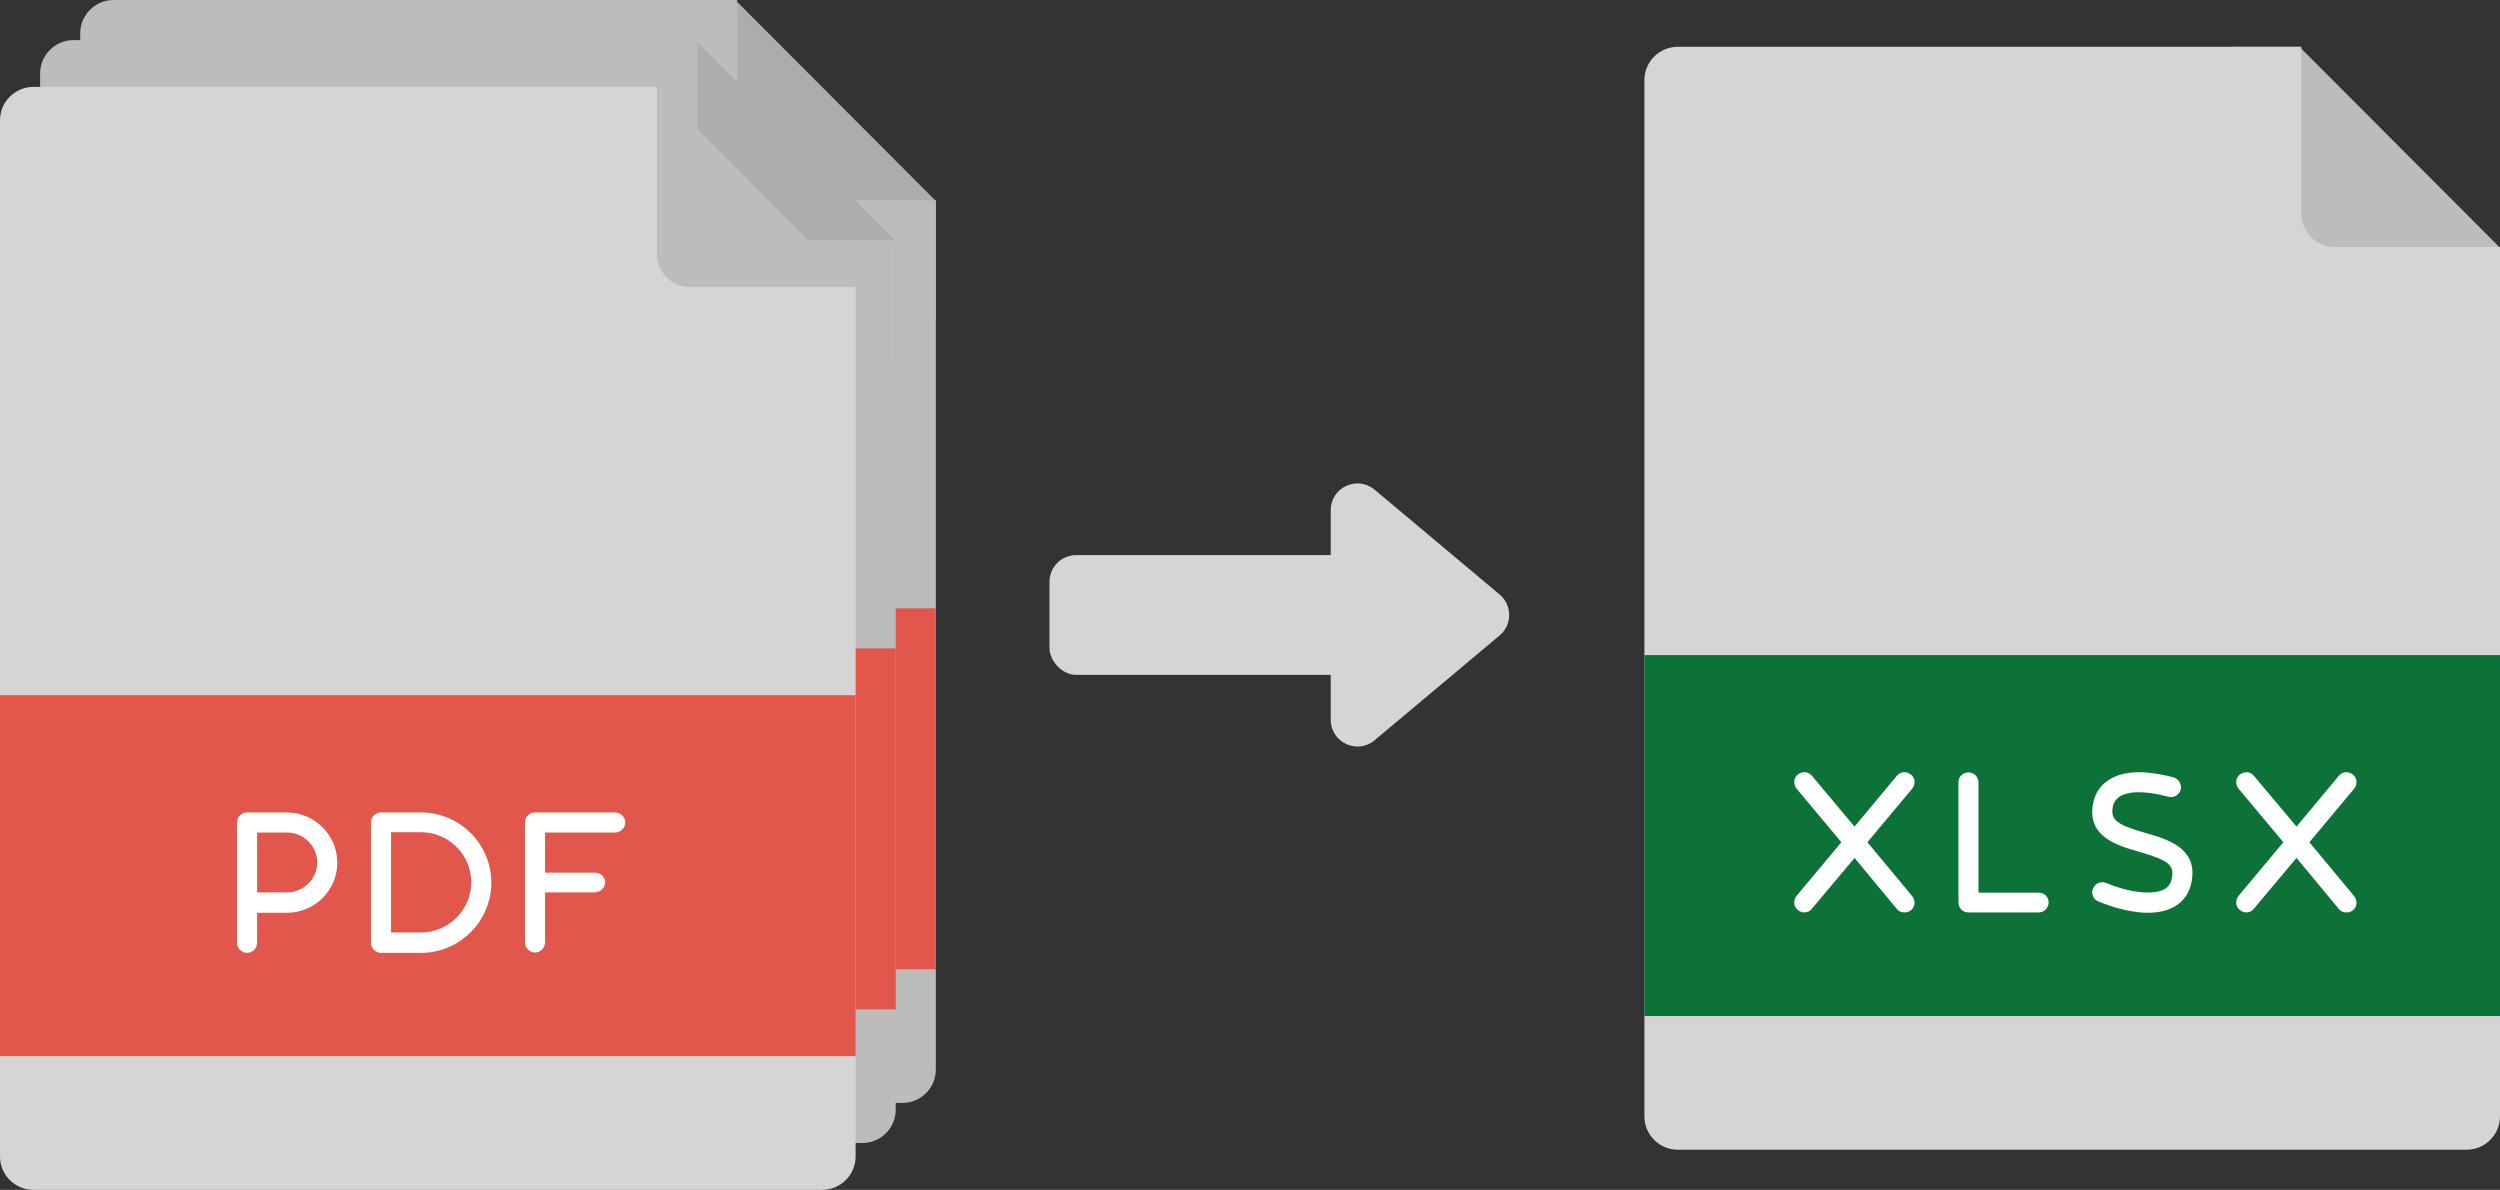 <svg width="374" height="178" viewBox="0 0 374 178" fill="none" xmlns="http://www.w3.org/2000/svg">
<rect x="0" y="0" width="374" height="178" fill="#333333" stroke="none"/>
<path d="M140 30.061L110 0H100V48H140V30.061Z" fill="#ADADAD"/>
<path d="M12 5C12 2.239 14.239 0 17 0H110.268V24.956C110.268 27.718 112.506 29.956 115.268 29.956H140V160C140 162.761 137.761 165 135 165H17C14.239 165 12 162.761 12 160V5Z" fill="#BCBCBC"/>
<rect x="12" y="91" width="128" height="54" fill="#E2574C"/>
<path d="M53.96 110.547H47.96C47.116 110.547 46.46 111.203 46.46 112.047V130.047C46.46 130.844 47.116 131.547 47.96 131.547C48.757 131.547 49.46 130.844 49.46 130.047V125.547H53.96C58.085 125.547 61.46 122.172 61.46 118.047C61.46 113.969 58.085 110.547 53.96 110.547ZM53.96 122.5H49.46V113.547H53.96C56.398 113.547 58.46 115.562 58.46 118.047C58.46 120.484 56.398 122.5 53.96 122.5ZM74 110.547H68C67.156 110.547 66.5 111.203 66.5 112.047V130.047C66.5 130.844 67.156 131.547 68 131.547H74C79.766 131.547 84.5 126.812 84.5 121.047C84.5 115.234 79.766 110.547 74 110.547ZM74 128.5H69.5V113.5H74C78.125 113.5 81.5 116.875 81.5 121C81.5 125.078 78.125 128.5 74 128.5ZM104.54 112.047C104.54 112.844 103.837 113.547 103.04 113.547H92.54V119.547H100.04C100.837 119.547 101.54 120.203 101.54 121C101.54 121.75 100.837 122.5 100.04 122.5H92.54V130C92.54 130.797 91.837 131.5 91.04 131.5C90.196 131.5 89.54 130.797 89.54 130V112C89.54 111.203 90.196 110.547 91.04 110.547H103.04C103.837 110.547 104.54 111.203 104.54 112.047Z" fill="white"/>
<path d="M134 36.061L104 6H94V54H134V36.061Z" fill="#ADADAD"/>
<path d="M6 11C6 8.239 8.239 6 11 6H104.268V30.956C104.268 33.718 106.506 35.956 109.268 35.956H134V166C134 168.761 131.761 171 129 171H11C8.239 171 6 168.761 6 166V11Z" fill="#BCBCBC"/>
<rect x="6" y="97" width="128" height="54" fill="#E2574C"/>
<path d="M48.96 114.547H42.96C42.116 114.547 41.46 115.203 41.46 116.047V134.047C41.46 134.844 42.116 135.547 42.96 135.547C43.757 135.547 44.46 134.844 44.46 134.047V129.547H48.96C53.085 129.547 56.46 126.172 56.46 122.047C56.46 117.969 53.085 114.547 48.96 114.547ZM48.96 126.5H44.46V117.547H48.96C51.398 117.547 53.46 119.562 53.46 122.047C53.46 124.484 51.398 126.5 48.96 126.5ZM69 114.547H63C62.156 114.547 61.5 115.203 61.5 116.047V134.047C61.5 134.844 62.156 135.547 63 135.547H69C74.766 135.547 79.5 130.812 79.5 125.047C79.5 119.234 74.766 114.547 69 114.547ZM69 132.5H64.5V117.5H69C73.125 117.5 76.5 120.875 76.5 125C76.5 129.078 73.125 132.5 69 132.5ZM99.54 116.047C99.54 116.844 98.837 117.547 98.04 117.547H87.54V123.547H95.04C95.837 123.547 96.54 124.203 96.54 125C96.54 125.75 95.837 126.5 95.04 126.5H87.54V134C87.54 134.797 86.837 135.5 86.04 135.5C85.196 135.5 84.54 134.797 84.54 134V116C84.54 115.203 85.196 114.547 86.04 114.547H98.04C98.837 114.547 99.54 115.203 99.54 116.047Z" fill="white"/>
<path d="M128 43.061L98 13H88V61H128V43.061Z" fill="#BCBCBC"/>
<path d="M0 18C0 15.239 2.239 13 5 13H98.268V37.956C98.268 40.718 100.506 42.956 103.268 42.956H128V173C128 175.761 125.761 178 123 178H5C2.239 178 0 175.761 0 173V18Z" fill="#D6D4D4"/>
<rect y="104" width="128" height="54" fill="#E2574C"/>
<path d="M42.96 121.547H36.96C36.116 121.547 35.46 122.203 35.46 123.047V141.047C35.46 141.844 36.116 142.547 36.96 142.547C37.757 142.547 38.46 141.844 38.46 141.047V136.547H42.96C47.085 136.547 50.46 133.172 50.46 129.047C50.46 124.969 47.085 121.547 42.96 121.547ZM42.96 133.5H38.46V124.547H42.96C45.398 124.547 47.46 126.562 47.46 129.047C47.46 131.484 45.398 133.5 42.96 133.5ZM63 121.547H57C56.156 121.547 55.5 122.203 55.5 123.047V141.047C55.5 141.844 56.156 142.547 57 142.547H63C68.766 142.547 73.5 137.812 73.5 132.047C73.5 126.234 68.766 121.547 63 121.547ZM63 139.5H58.5V124.5H63C67.125 124.5 70.5 127.875 70.5 132C70.5 136.078 67.125 139.5 63 139.5ZM93.54 123.047C93.54 123.844 92.837 124.547 92.04 124.547H81.54V130.547H89.04C89.837 130.547 90.54 131.203 90.54 132C90.54 132.75 89.837 133.5 89.04 133.5H81.54V141C81.54 141.797 80.837 142.5 80.04 142.5C79.196 142.5 78.54 141.797 78.54 141V123C78.54 122.203 79.196 121.547 80.04 121.547H92.04C92.837 121.547 93.54 122.203 93.54 123.047Z" fill="white"/>
<path d="M374 37.061L344 7H334V55H374V37.061Z" fill="#BCBCBC"/>
<path d="M246 12C246 9.239 248.239 7 251 7H344.268V31.956C344.268 34.718 346.506 36.956 349.268 36.956H374V167C374 169.761 371.761 172 369 172H251C248.239 172 246 169.761 246 167V12Z" fill="#D6D4D4"/>
<rect x="246" y="98" width="128" height="54" fill="#0C7238"/>
<path d="M286.065 134.062C286.581 134.719 286.534 135.656 285.877 136.172C285.596 136.406 285.268 136.5 284.94 136.5C284.471 136.5 284.049 136.359 283.768 135.984L277.44 128.344L271.065 135.938C270.784 136.312 270.362 136.5 269.94 136.5C269.565 136.5 269.237 136.359 268.956 136.125C268.299 135.609 268.252 134.672 268.768 134.016L275.471 126L268.768 117.984C268.252 117.328 268.299 116.391 268.956 115.875C269.612 115.359 270.549 115.406 271.065 116.062L277.44 123.656L283.768 116.062C284.284 115.406 285.221 115.359 285.877 115.875C286.534 116.391 286.581 117.328 286.065 117.984L279.362 126L286.065 134.062ZM306.48 135C306.48 135.844 305.777 136.5 304.98 136.5H294.48C293.636 136.5 292.98 135.844 292.98 135V117C292.98 116.203 293.636 115.547 294.48 115.547C295.277 115.547 295.98 116.203 295.98 117.047V133.547H304.98C305.777 133.5 306.48 134.203 306.48 135ZM327.879 131.812C327.598 133.5 326.708 134.859 325.254 135.656C324.083 136.312 322.723 136.547 321.317 136.547C318.411 136.547 315.411 135.469 313.911 134.859C313.161 134.578 312.786 133.688 313.114 132.938C313.442 132.141 314.286 131.766 315.083 132.094C318.692 133.594 322.114 133.922 323.801 133.031C324.458 132.656 324.786 132.094 324.926 131.297C325.301 129.281 324.083 128.625 320.098 127.453C316.77 126.516 312.223 125.203 313.114 120.281C313.348 118.781 314.192 117.469 315.504 116.672C317.614 115.266 320.895 115.172 325.161 116.297C325.958 116.531 326.426 117.328 326.239 118.125C326.004 118.922 325.208 119.391 324.411 119.203C320.145 118.078 318.083 118.547 317.098 119.156C316.536 119.578 316.161 120.094 316.067 120.75C315.692 122.766 316.911 123.422 320.895 124.594C324.223 125.531 328.77 126.844 327.879 131.812ZM352.185 134.062C352.701 134.719 352.654 135.656 351.997 136.172C351.716 136.406 351.388 136.5 351.06 136.5C350.591 136.5 350.169 136.359 349.888 135.984L343.56 128.344L337.185 135.938C336.904 136.312 336.482 136.5 336.06 136.5C335.685 136.5 335.357 136.359 335.076 136.125C334.419 135.609 334.372 134.672 334.888 134.016L341.591 126L334.888 117.984C334.372 117.328 334.419 116.391 335.076 115.875C335.732 115.359 336.669 115.406 337.185 116.062L343.56 123.656L349.888 116.062C350.404 115.406 351.341 115.359 351.997 115.875C352.654 116.391 352.701 117.328 352.185 117.984L345.482 126L352.185 134.062Z" fill="white"/>
<rect x="157" y="83.04" width="54.346" height="17.92" rx="4" fill="#D6D4D4"/>
<path d="M224.343 88.935C226.25 90.533 226.25 93.467 224.343 95.065L205.644 110.741C203.041 112.924 199.074 111.073 199.074 107.676L199.074 76.324C199.074 72.927 203.041 71.076 205.644 73.259L224.343 88.935Z" fill="#D6D4D4"/>
</svg>
